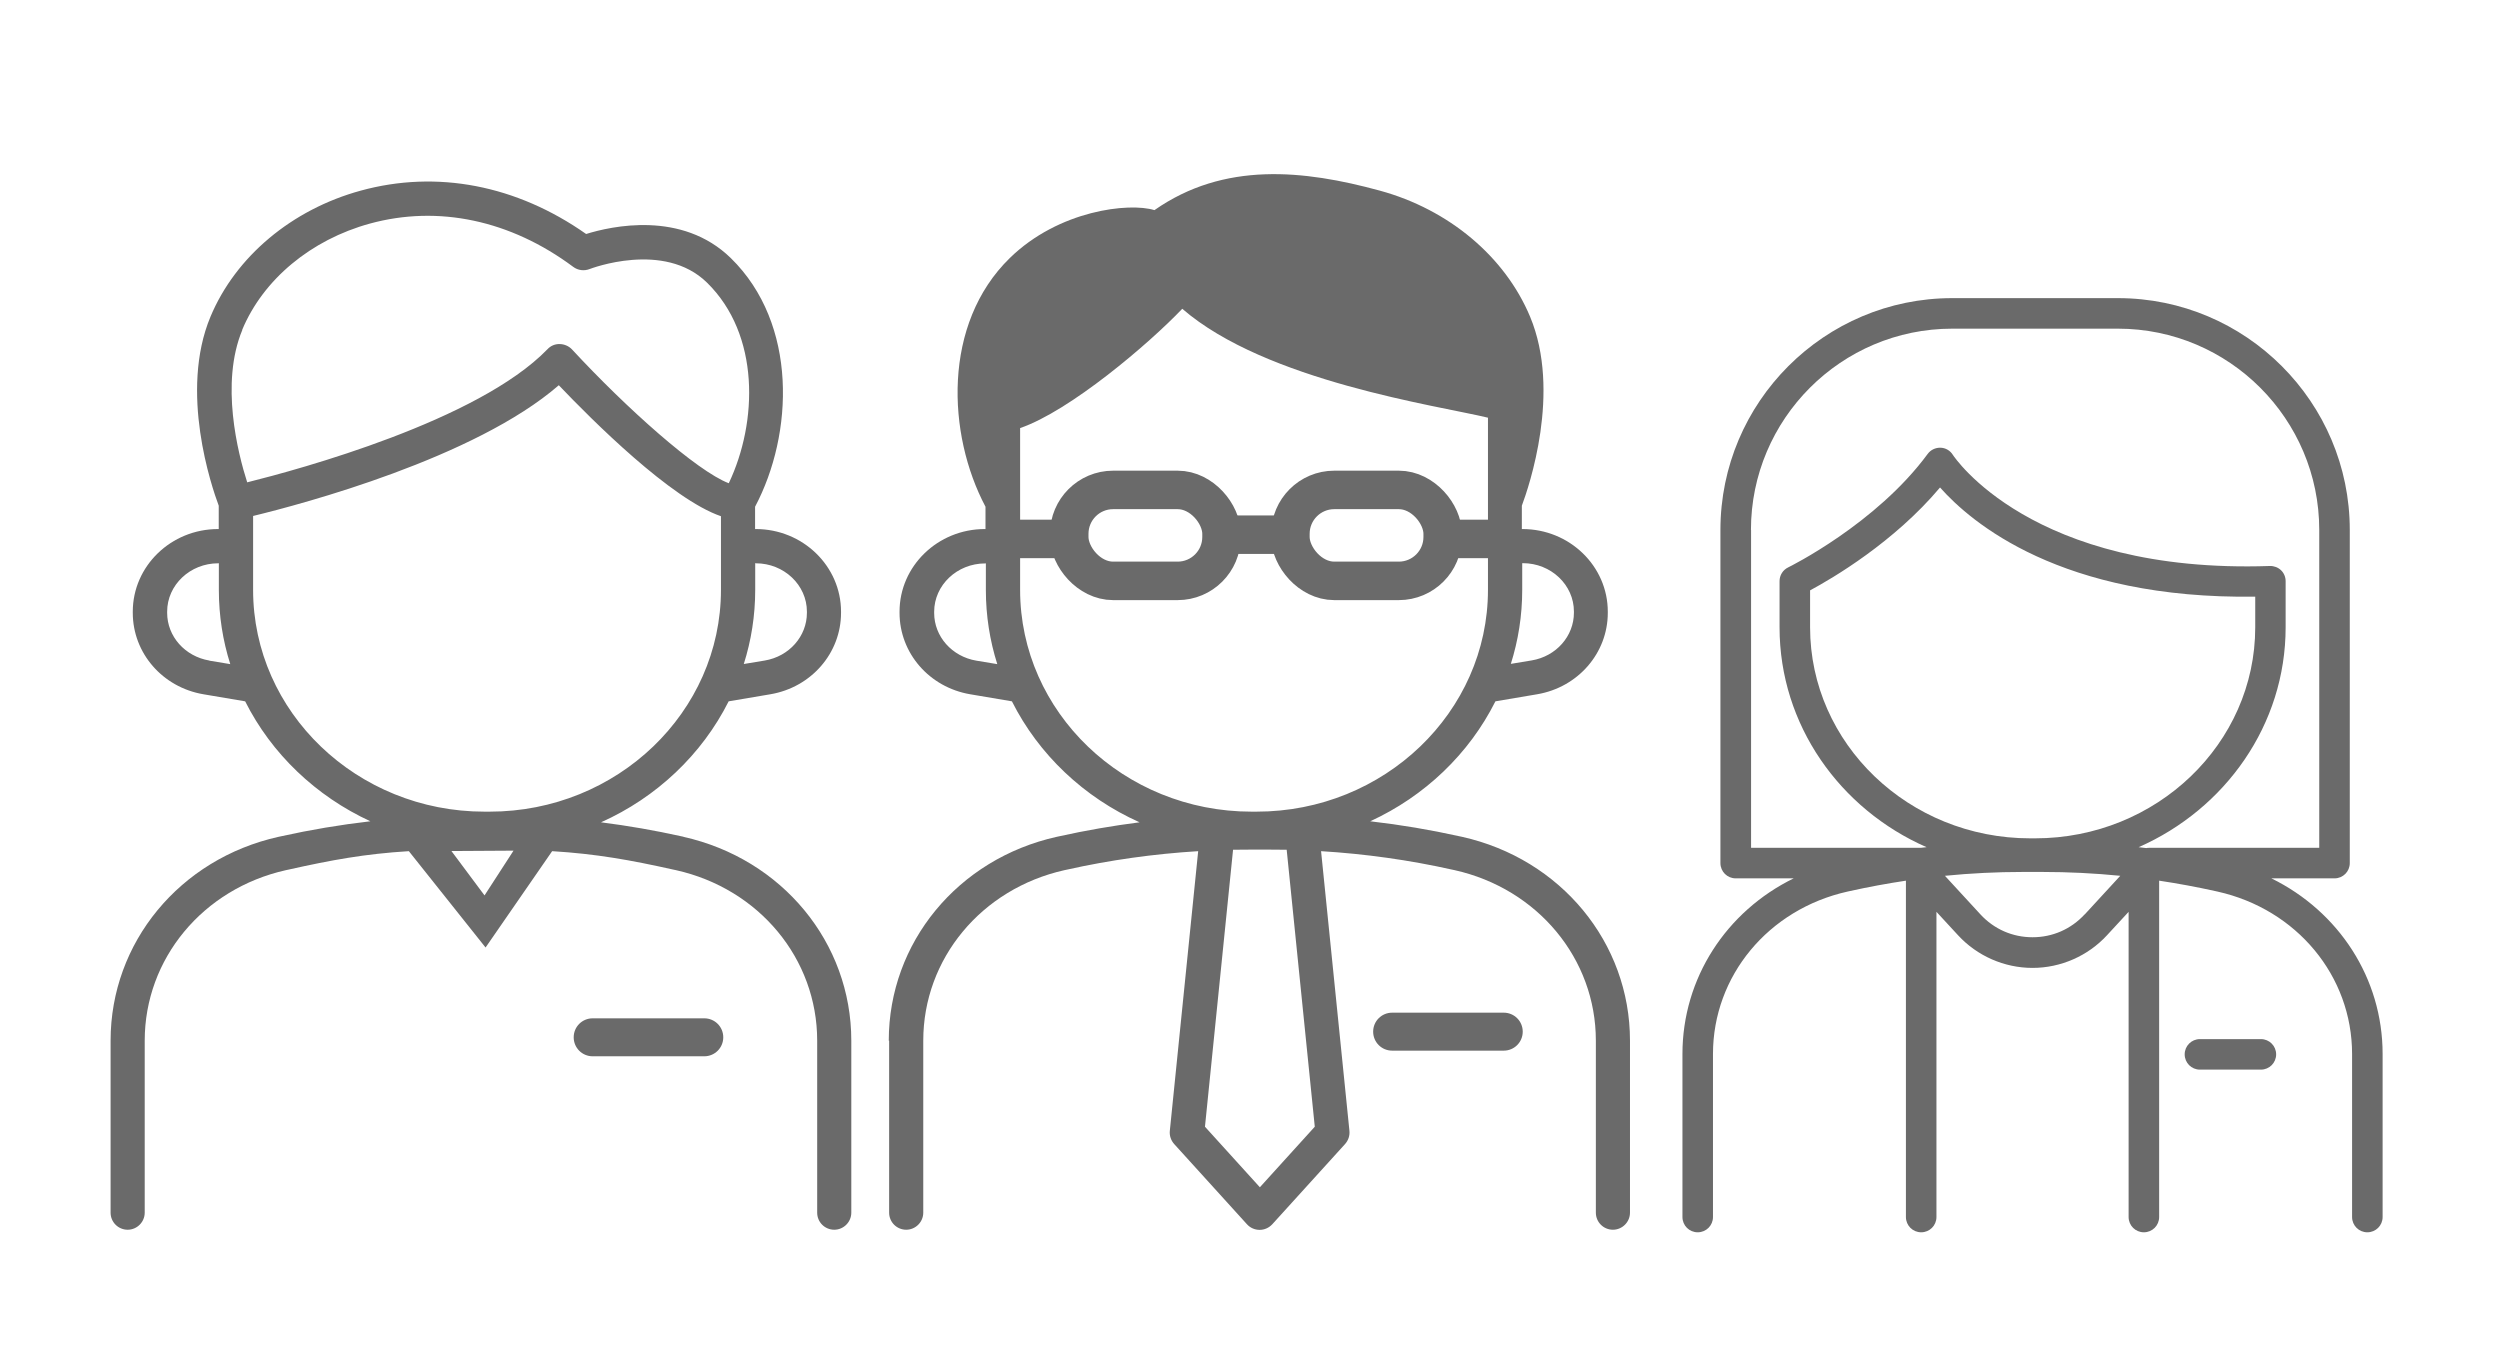<?xml version="1.0" encoding="UTF-8"?><svg id="_レイヤー_2" xmlns="http://www.w3.org/2000/svg" viewBox="0 0 194.88 106.01"><defs><style>.cls-1{fill:none;}.cls-1,.cls-2{stroke:#6a6a6a;stroke-miterlimit:10;stroke-width:3px;}.cls-3,.cls-2{fill:#fff;}.cls-4{fill:#6a6a6a;}</style></defs><g id="_レイヤー_2-2"><rect class="cls-3" width="194.88" height="106.01"/><path class="cls-4" d="M117.22,78.94h-8.7c-.82,0-1.48.66-1.48,1.48s.66,1.48,1.48,1.48h8.7c.82,0,1.48-.66,1.48-1.48s-.66-1.48-1.48-1.48Z"/><path class="cls-4" d="M69.31,81.12v13.41c0,.74.6,1.33,1.33,1.33s1.33-.6,1.33-1.33v-13.41c0-6.38,4.53-11.84,11.01-13.29l.19-.04c3.36-.75,6.79-1.23,10.23-1.44l-2.21,21.8c-.04.38.09.75.34,1.03l5.67,6.25c.25.28.61.44.99.44s.73-.16.99-.44l5.67-6.25c.25-.28.38-.65.34-1.03l-2.21-21.8c3.44.21,6.87.69,10.22,1.44l.19.04c6.48,1.45,11.01,6.91,11.01,13.29v13.41c0,.74.6,1.33,1.33,1.33s1.33-.6,1.33-1.33v-13.41c0-7.64-5.39-14.17-13.1-15.89l-.19-.04c-2.29-.51-4.62-.9-6.96-1.17,4.25-1.95,7.71-5.26,9.76-9.35l3.25-.55c3.19-.54,5.51-3.21,5.51-6.35v-.09c0-3.55-2.98-6.44-6.65-6.44h-.05v-1.82c.55-1.47,3.09-8.89.64-14.74-1.96-4.68-6.33-8.35-11.71-9.82-5.93-1.62-12.14-2.28-17.57,1.52-1.96-.61-7.46,0-11.28,3.74-5.25,5.13-4.89,13.72-1.89,19.38v1.74h-.05c-3.67,0-6.65,2.89-6.65,6.44v.09c0,3.14,2.32,5.81,5.51,6.35l3.25.55c2.08,4.14,5.61,7.49,9.95,9.43-2.1.27-4.19.63-6.26,1.09l-.19.04c-7.72,1.72-13.1,8.25-13.1,15.89ZM76.85,43.91v2.08c0,2.01.31,3.95.89,5.78l-1.63-.27c-1.9-.32-3.29-1.88-3.29-3.72v-.09c0-2.08,1.79-3.77,3.98-3.77h.05ZM117.77,51.76c.58-1.83.89-3.77.89-5.78v-2.08h.05c2.19,0,3.98,1.69,3.98,3.77v.09c0,1.83-1.38,3.4-3.29,3.72l-1.63.27ZM97.95,63.27h-.39c-9.95,0-18.04-7.76-18.04-17.29v-12.61c3.88-1.33,10.04-6.57,12.64-9.3,6.53,5.66,19.95,7.55,23.83,8.49v13.42c0,9.53-8.09,17.29-18.04,17.29ZM96.1,66.24c.43,0,.86-.01,1.29-.01h.81s.81,0,.81,0c.43,0,.86,0,1.29.01l2.19,21.59-4.28,4.72-4.28-4.72,2.19-21.59Z"/><rect class="cls-2" x="83.35" y="38.19" width="11.87" height="7.09" rx="3.42" ry="3.42"/><rect class="cls-2" x="100.59" y="38.19" width="11.87" height="7.09" rx="3.42" ry="3.42"/><line class="cls-1" x1="112.1" y1="42.01" x2="116.15" y2="42.01"/><line class="cls-1" x1="79.24" y1="42.01" x2="83.29" y2="42.01"/><line class="cls-1" x1="95.98" y1="41.68" x2="100.03" y2="41.68"/><path class="cls-4" d="M53.3,65.23l-.19-.04c-2.07-.46-4.15-.82-6.26-1.09,4.34-1.94,7.87-5.29,9.95-9.43l3.25-.55c3.19-.54,5.51-3.21,5.51-6.35v-.09c0-3.55-2.98-6.44-6.65-6.44h-.05v-1.74c3-5.66,3.35-14.25-1.89-19.38-3.82-3.73-9.32-2.49-11.28-1.88-5.42-3.81-11.63-5.01-17.57-3.38-5.37,1.47-9.75,5.14-11.71,9.82-2.45,5.85.09,13.27.64,14.74v1.82h-.05c-3.67,0-6.65,2.89-6.65,6.44v.09c0,3.14,2.32,5.81,5.51,6.35l3.25.55c2.05,4.08,5.51,7.39,9.76,9.35-2.34.27-4.66.66-6.96,1.17l-.19.04c-7.72,1.72-13.1,8.25-13.1,15.89v13.41c0,.74.6,1.33,1.33,1.33s1.33-.6,1.33-1.33v-13.41c0-6.38,4.53-11.84,11.01-13.29l.19-.04c3.36-.75,5.95-1.23,9.39-1.44l5.98,7.51,5.19-7.51c3.44.21,6.1.69,9.46,1.44l.19.04c6.49,1.45,11.01,6.91,11.01,13.29v13.41c0,.74.6,1.33,1.33,1.33s1.33-.6,1.33-1.33v-13.41c0-7.64-5.39-14.17-13.1-15.89ZM58.92,43.91c2.19,0,3.98,1.69,3.98,3.77v.09c0,1.83-1.38,3.4-3.29,3.72l-1.63.27c.58-1.83.89-3.77.89-5.78v-2.08h.05ZM18.88,25.71c1.64-3.93,5.36-7.02,9.95-8.28,5.33-1.46,10.96-.27,15.85,3.37.37.28.86.34,1.29.17.06-.02,5.78-2.23,9.14,1.06,4.14,4.05,3.97,10.86,1.7,15.64-2.49-.95-7.98-5.85-12.21-10.42-.25-.27-.6-.42-.96-.43-.39-.01-.72.14-.97.41-5.4,5.57-19.31,9.35-23.4,10.37-.73-2.28-2.11-7.73-.38-11.88ZM16.32,51.49c-1.9-.32-3.29-1.88-3.29-3.72v-.09c0-2.08,1.79-3.77,3.98-3.77h.05v2.08c0,2.01.31,3.95.89,5.78l-1.63-.27ZM19.73,45.98v-5.76c3.88-.94,17.3-4.52,23.83-10.19,2.6,2.73,8.76,8.88,12.64,10.21v5.74c0,9.53-8.09,17.29-18.04,17.29h-.39c-9.95,0-18.04-7.76-18.04-17.29Z"/><path class="cls-4" d="M54.9,79.38h-8.7c-.82,0-1.48.66-1.48,1.48s.66,1.48,1.48,1.48h8.7c.82,0,1.48-.66,1.48-1.48s-.66-1.48-1.48-1.48Z"/><polygon class="cls-3" points="35.19 66.34 40.03 66.31 37.77 69.8 35.19 66.34"/><path class="cls-4" d="M176.24,81h-4.75c-.66,0-1.19.53-1.19,1.19s.53,1.19,1.19,1.19h4.75c.66,0,1.19-.53,1.19-1.19s-.53-1.19-1.19-1.19Z"/><path class="cls-4" d="M177.06,68.47h4.92c.66,0,1.19-.53,1.19-1.19v-25.97c0-9.96-8.11-18.07-18.07-18.07h-12.92c-9.96,0-18.07,8.1-18.07,18.07v25.97c0,.66.53,1.19,1.19,1.19h4.52c-5.25,2.57-8.67,7.78-8.67,13.69v12.71c0,.66.53,1.19,1.19,1.19s1.19-.53,1.19-1.19v-12.71c0-6.08,4.31-11.28,10.49-12.66l.18-.04c1.45-.32,2.9-.59,4.37-.81v26.22c0,.66.53,1.19,1.19,1.19s1.19-.53,1.19-1.19v-23.79l1.68,1.82c1.49,1.62,3.61,2.55,5.81,2.55s4.32-.93,5.81-2.55l1.68-1.82v23.79c0,.66.53,1.19,1.19,1.19s1.19-.53,1.19-1.19v-26.22c1.47.22,2.92.49,4.37.81l.18.04c6.18,1.38,10.49,6.58,10.49,12.66v12.71c0,.66.53,1.19,1.19,1.19s1.19-.53,1.19-1.19v-12.71c0-5.91-3.42-11.11-8.67-13.69ZM158.63,65.35h-.37c-9.46,0-17.16-7.38-17.16-16.45v-2.88c1.75-.94,6.54-3.75,10.13-8.02,2.41,2.72,9.43,8.73,24.57,8.51v2.39c0,9.07-7.7,16.45-17.16,16.45ZM136.49,41.31c0-8.65,7.04-15.69,15.69-15.69h12.92c8.65,0,15.69,7.04,15.69,15.69v24.78h-13.27c-.07,0-.14,0-.21.02-.2-.03-.4-.05-.6-.07,6.75-2.97,11.46-9.54,11.46-17.14v-3.6c0-.32-.13-.63-.36-.85-.23-.22-.55-.34-.87-.33-18.6.64-24.65-8.57-24.71-8.66-.21-.34-.57-.55-.96-.56-.4-.01-.77.17-1,.48-4.01,5.46-10.81,8.82-10.88,8.85-.41.2-.67.61-.67,1.07v3.6c0,7.61,4.71,14.18,11.46,17.14-.15.02-.3.03-.45.05h-13.23v-24.78ZM162.5,71.28c-1.06,1.15-2.5,1.78-4.06,1.78s-3-.63-4.06-1.78l-2.77-3.01c2.02-.2,4.04-.3,6.07-.3h1.53c2.02,0,4.05.1,6.07.3l-2.77,3.01Z"/></g></svg>